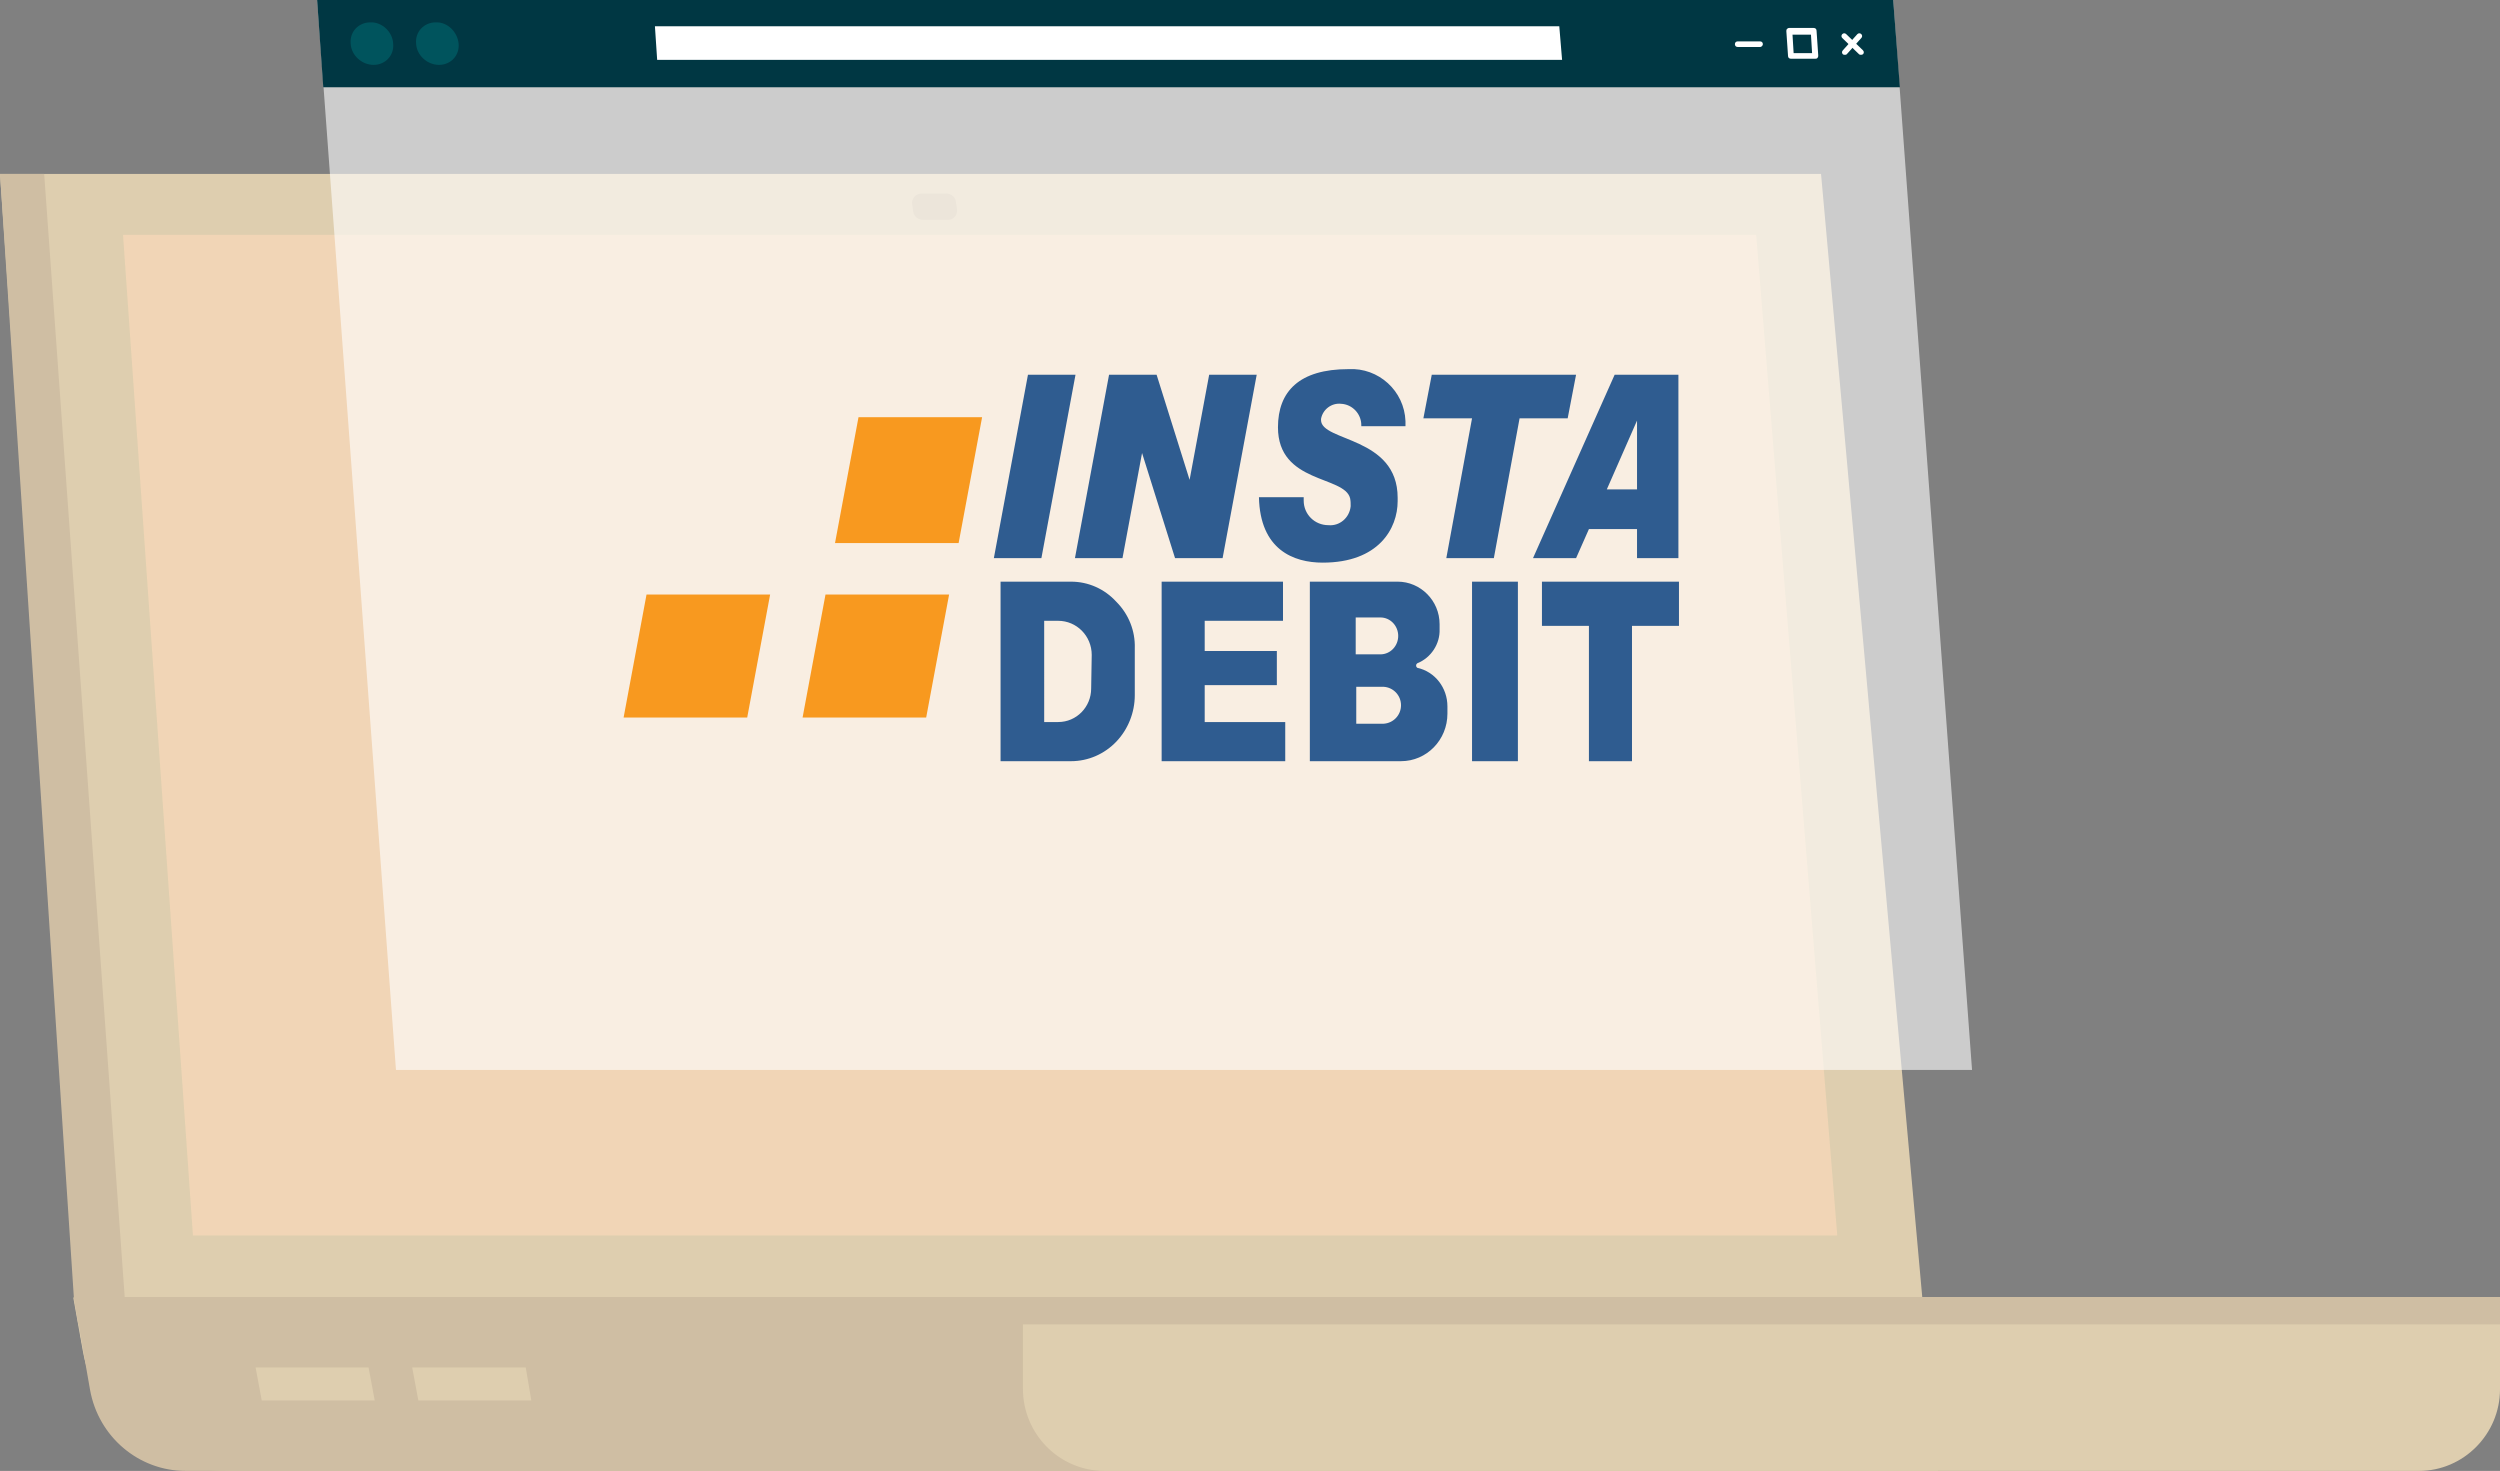 <?xml version="1.0" encoding="utf-8"?>
<!-- Generator: Adobe Illustrator 24.0.2, SVG Export Plug-In . SVG Version: 6.00 Build 0)  -->
<svg version="1.1" id="Layer_1" xmlns="http://www.w3.org/2000/svg" xmlns:xlink="http://www.w3.org/1999/xlink" x="0px" y="0px"
	 viewBox="0 0 447 263" style="enable-background:new 0 0 447 263;" xml:space="preserve">
<rect x="0" y="0" width="447" height="263" fill="#808080" stroke="none"/>
<style type="text/css">
	.st0{fill:#DECEAF;}
	.st1{fill:#CFBEA3;}
	.st2{opacity:0.6;}
	.st3{fill:#FEDBBA;}
	.st4{fill:#FFFFFF;}
	.st5{fill:#003743;}
	.st6{fill:#00545D;}
	.st7{fill:#2F5C90;}
	.st8{fill:#F8991F;}
</style>
<g>
	<g>
		<g>
			<g>
				<g>
					<g>
						<g>
							<path class="st0" d="M42.8,263h303.7L325.6,31.1H0l14.4,207.8C16.8,252.8,28.8,263,42.8,263z"/>
						</g>
					</g>
				</g>
				<g>
					<polygon class="st1" points="0,31.1 13.2,231.9 23.2,244.5 7.9,31.1 					"/>
				</g>
			</g>
			<g>
				<path class="st0" d="M432.5,263H40.3c-12.6,0-23.3-9.1-25.5-21.5l-1.7-9.5H447v16.4C447,256.4,440.5,263,432.5,263z"/>
			</g>
			<g>
				<path class="st1" d="M182.9,248.3v-16.4H13.2l2.9,16.6c1.5,8.4,8.7,14.5,17.1,14.5h164.3C189.4,263,182.9,256.4,182.9,248.3z"/>
			</g>
			<g>
				<polygon class="st1" points="14,236.8 447,236.8 447,231.9 13.2,231.9 				"/>
			</g>
			<g class="st2">
				<polygon class="st3" points="328.5,220.9 314,42 22,42 34.5,220.9 				"/>
			</g>
			<g>
				<path class="st1" d="M171.1,37.3l-0.2-1.3c-0.1-0.8-0.9-1.4-1.7-1.4h-4.4c-1.1,0-1.9,1-1.7,2l0.2,1.3c0.1,0.8,0.9,1.4,1.7,1.4
					h4.4C170.5,39.4,171.3,38.4,171.1,37.3z"/>
			</g>
			<g>
				<polygon class="st0" points="65.9,244.5 45.7,244.5 46.8,250.4 67,250.4 				"/>
			</g>
			<g>
				<polygon class="st0" points="94,244.5 73.7,244.5 74.8,250.4 95,250.4 				"/>
			</g>
		</g>
		<g>
			<g>
				<g class="st2">
					<g>
						<polygon class="st4" points="352.6,191.3 70.8,191.3 56.7,0 338.5,0 						"/>
					</g>
				</g>
				<g>
					<g>
						<polygon class="st5" points="339.7,15.6 57.8,15.6 56.7,0 338.5,0 						"/>
					</g>
				</g>
				<g>
					<g>
						<polygon class="st4" points="279.3,10.7 117.5,10.7 117.1,4.7 278.8,4.7 						"/>
					</g>
				</g>
				<g>
					<path class="st6" d="M70.3,7.8c0.2,2.1-1.4,3.8-3.5,3.8c-2.1,0-4-1.7-4.1-3.8c-0.2-2.1,1.4-3.8,3.5-3.8
						C68.3,3.9,70.2,5.7,70.3,7.8z"/>
				</g>
				<g>
					<g>
						<path class="st6" d="M82,7.8c0.2,2.1-1.4,3.8-3.5,3.8c-2.1,0-4-1.7-4.1-3.8c-0.2-2.1,1.4-3.8,3.5-3.8C80,3.9,81.8,5.7,82,7.8z
							"/>
					</g>
				</g>
				<g>
					<g>
						<g>
							<path class="st4" d="M314.7,8.4h-4c-0.3,0-0.5-0.2-0.5-0.5c0-0.3,0.2-0.5,0.5-0.5h4c0.3,0,0.5,0.2,0.5,0.5
								C315.2,8.1,315,8.4,314.7,8.4z"/>
						</g>
					</g>
					<g>
						<g>
							<g>
								<path class="st4" d="M332.8,9.8c-0.1,0-0.3,0-0.4-0.1l-3-2.9c-0.2-0.2-0.2-0.5,0-0.7c0.2-0.2,0.5-0.2,0.7,0l3,2.9
									c0.2,0.2,0.2,0.5,0,0.7C333.1,9.7,332.9,9.8,332.8,9.8z"/>
							</g>
						</g>
						<g>
							<g>
								<path class="st4" d="M329.9,9.8c-0.1,0-0.3,0-0.4-0.1c-0.2-0.2-0.2-0.5,0-0.7l2.6-2.9c0.2-0.2,0.5-0.2,0.7,0
									c0.2,0.2,0.2,0.5,0,0.7l-2.6,2.9C330.2,9.7,330.1,9.8,329.9,9.8z"/>
							</g>
						</g>
					</g>
					<g>
						<g>
							<path class="st4" d="M324.6,10.5h-4.4c-0.3,0-0.5-0.2-0.5-0.5l-0.3-4.4c0-0.1,0-0.3,0.1-0.4c0.1-0.1,0.2-0.2,0.4-0.2h4.4
								c0.3,0,0.5,0.2,0.5,0.5l0.3,4.4c0,0.1,0,0.3-0.1,0.4C324.9,10.5,324.7,10.5,324.6,10.5z M320.7,9.5h3.3l-0.2-3.3h-3.3
								L320.7,9.5z"/>
						</g>
					</g>
				</g>
			</g>
		</g>
	</g>
	<g>
		<path class="st7" d="M192.3,67l-6.1,32.8h-8.5l6.1-32.8H192.3z M281.8,67h-25.8l-1.5,7.8h8.7l-4.6,25h8.5l4.6-25h8.6L281.8,67z
			 M216.2,67l-3.5,18.8L206.8,67h-8.5l-6.1,32.8h8.5l3.5-18.8l5.9,18.8h8.5l6.1-32.8H216.2z M225.1,88.9h8v0.6c0,2.5,2,4.4,4.4,4.4
			c0,0,0,0,0,0c2,0.2,3.8-1.3,4-3.4c0-0.5,0-0.9-0.1-1.4c-1-4.1-12.9-2.6-12.9-12.7c0-6.4,3.8-10.4,12.6-10.4
			c5.4-0.3,10,3.9,10.2,9.3c0,0.3,0,0.6,0,0.9h-7.9V76c0-2-1.6-3.7-3.6-3.8c-1.7-0.2-3.3,1-3.6,2.7c0,0.1,0,0.1,0,0.2
			c0,3.9,13.7,2.9,13.7,13.9v0.6c0,4.9-3.4,11-13.4,11C231.3,100.6,225.3,98.3,225.1,88.9L225.1,88.9z M263.2,104h8.2v32.1h-8.2V104
			z M292.8,67h-4.1l-14.6,32.8h7.7l2.3-5.2h8.6v5.2h7.4V67H292.8z M287.3,87.5l5.4-12.3v12.3H287.3z M300.1,104h-24.4v7.9h8.4v24.2
			h7.7v-24.2h8.4V104z M215.4,129.1v-6.6h12.9v-6.1h-12.9V111h14v-7h-21.7v32.1h22.1v-7L215.4,129.1L215.4,129.1z M191.5,104h-12.6
			v32.1h12.6c3.1,0,6-1.3,8.1-3.5c2.1-2.2,3.3-5.2,3.3-8.3v-8.4c0.1-3.1-1.1-6.1-3.3-8.3C197.5,105.3,194.6,104,191.5,104z
			 M195.1,123.1c0,3.3-2.6,6-5.9,6h-2.5V111h2.5c3.3,0,6,2.7,6,6.1L195.1,123.1L195.1,123.1z M253.2,119c0-0.2,0.1-0.3,0.2-0.4
			c2.5-1,4.1-3.5,4-6.1v-0.9c0-4.2-3.4-7.6-7.5-7.6h-15.7v32.1h16.3c4.6,0,8.3-3.8,8.3-8.5v-1.3c0-3.3-2.2-6.2-5.4-6.9
			C253.3,119.3,253.2,119.2,253.2,119L253.2,119z M242.4,110.4h4.4c1.8,0,3.2,1.5,3.2,3.3s-1.4,3.3-3.2,3.3h-4.4V110.4z
			 M250.5,126.1c0,1.8-1.4,3.2-3.1,3.3h-4.9v-6.6h4.9C249.1,122.9,250.5,124.3,250.5,126.1z"/>
		<path class="st8" d="M171.4,97.1l4.2-22.5h-22.1l-4.2,22.5L171.4,97.1L171.4,97.1z M147.6,106.3l-4.1,22h22.1l4.1-22H147.6
			L147.6,106.3z M115.6,106.3l-4.1,22h22.1l4.1-22H115.6z"/>
	</g>
</g>
</svg>
